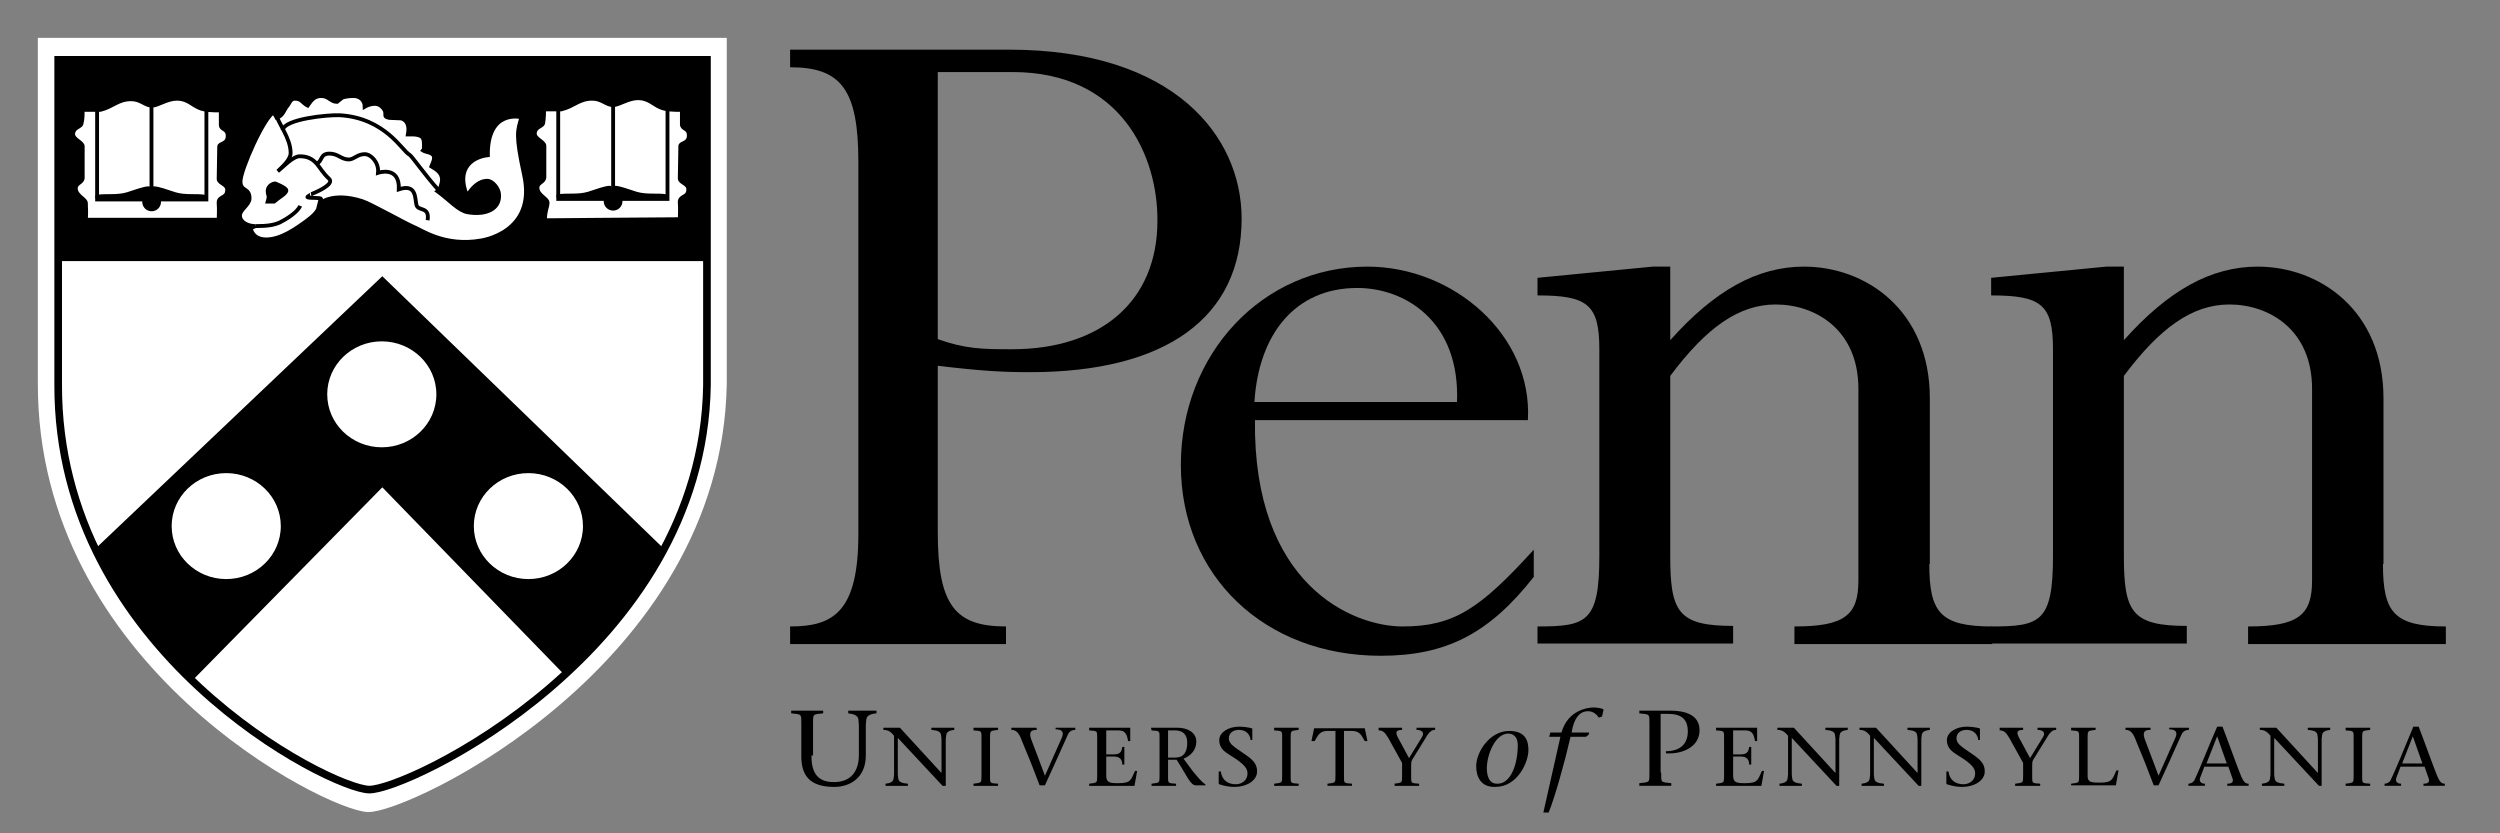 <svg width="120" height="40" viewBox="0 0 120 40" fill="none" xmlns="http://www.w3.org/2000/svg">
<rect x="0" y="0" width="120" height="40" fill="#808080" stroke="none"/>
<path d="M45.013 25.541C45.013 29.072 45.858 30.07 48.288 30.07V30.914H37.925V30.07C39.947 30.07 41.201 29.43 41.201 25.643V7.757C41.201 4.277 40.356 3.228 37.925 3.228V2.384H48.442C56.374 2.384 59.598 6.555 59.598 10.495C59.598 15.229 55.99 17.864 49.44 17.864C48.186 17.864 47.137 17.813 45.013 17.557V25.541ZM45.013 16.278C46.318 16.739 47.086 16.764 48.57 16.764C52.843 16.764 55.556 14.461 55.556 10.598C55.581 7.553 53.867 3.458 48.596 3.458H45.013V16.278Z" fill="black"/>
<path d="M60.238 20.142C60.136 28.074 64.921 30.07 67.326 30.07C69.782 30.07 71.036 29.226 73.621 26.385V27.69C71.471 30.428 69.398 31.477 66.277 31.477C60.699 31.477 56.681 27.639 56.681 22.317C56.681 16.994 60.596 12.798 65.637 12.798C69.757 12.798 73.569 16.073 73.339 20.167H60.238V20.142ZM69.936 19.297C70.089 15.408 67.428 13.822 65.151 13.822C62.183 13.822 60.417 16.022 60.212 19.297H69.936Z" fill="black"/>
<path d="M92.607 27.076C92.607 29.379 93.118 30.07 95.626 30.07V30.914H86.133V30.07C88.538 30.07 89.203 29.532 89.203 27.869V18.658C89.203 15.818 87.131 14.615 85.237 14.615C83.472 14.615 81.911 15.715 80.171 18.044V26.667C80.171 29.353 80.529 30.044 83.19 30.044V30.889H73.8V30.07C76.154 30.07 76.768 29.865 76.768 26.692V16.764C76.768 14.615 76.205 14.18 73.8 14.18V13.335L79.326 12.798H80.171V16.329C82.295 13.95 84.342 12.798 86.594 12.798C89.562 12.798 92.632 14.896 92.632 19.118V27.076H92.607Z" fill="black"/>
<path d="M114.382 27.076C114.382 29.379 114.894 30.07 117.401 30.07V30.914H107.908V30.07C110.313 30.07 110.979 29.532 110.979 27.869V18.658C110.979 15.818 108.906 14.615 107.013 14.615C105.247 14.615 103.686 15.715 101.946 18.044V26.667C101.946 29.353 102.304 30.044 104.966 30.044V30.889H95.575V30.07C97.929 30.07 98.543 29.865 98.543 26.692V16.764C98.543 14.615 97.98 14.18 95.575 14.18V13.335L101.102 12.798H101.946V16.329C104.07 13.95 106.117 12.798 108.369 12.798C111.337 12.798 114.407 14.896 114.407 19.118V27.076H114.382Z" fill="black"/>
<path d="M38.949 36.262C38.949 36.978 39.154 37.541 40.024 37.541C40.817 37.541 41.226 37.055 41.226 36.236V34.803C41.226 34.701 41.201 34.599 41.201 34.522C41.175 34.343 40.97 34.266 40.715 34.24V34.112H42.071V34.24C41.789 34.266 41.61 34.343 41.584 34.522C41.584 34.599 41.559 34.701 41.559 34.803V36.262C41.559 37.362 40.766 37.772 40.049 37.772C38.846 37.772 38.463 37.209 38.463 36.288V34.752C38.463 34.266 38.488 34.292 37.977 34.24V34.112H39.512V34.24C39 34.292 39.026 34.266 39.026 34.752V36.262H38.949Z" fill="black"/>
<path d="M45.244 37.721C44.553 36.978 43.811 36.185 43.094 35.418V37.183C43.094 37.26 43.12 37.337 43.12 37.388C43.145 37.541 43.299 37.593 43.58 37.618V37.721H42.506V37.618C42.71 37.593 42.864 37.541 42.889 37.388C42.889 37.337 42.915 37.26 42.915 37.183V35.315C42.787 35.162 42.659 35.034 42.403 35.034V34.931H43.197C43.862 35.648 44.527 36.39 45.192 37.106V35.469C45.192 35.392 45.167 35.315 45.167 35.264C45.141 35.111 44.988 35.059 44.706 35.034V34.931H45.806V35.034C45.602 35.059 45.448 35.111 45.423 35.264C45.423 35.315 45.397 35.392 45.397 35.469V37.721H45.244Z" fill="black"/>
<path d="M47.521 37.234C47.521 37.593 47.495 37.593 47.905 37.618V37.721H46.728V37.618C47.111 37.567 47.111 37.593 47.111 37.234V35.443C47.111 35.085 47.137 35.085 46.728 35.059V34.931H47.905V35.034C47.521 35.085 47.521 35.059 47.521 35.418V37.234Z" fill="black"/>
<path d="M49.773 35.034C49.542 35.034 49.363 35.085 49.491 35.469C49.67 35.929 49.926 36.62 50.157 37.234C50.438 36.62 50.694 36.006 50.975 35.392C51.078 35.136 50.975 35.008 50.668 35.008V34.931H51.615V35.034C51.487 35.034 51.334 35.085 51.257 35.264C50.898 36.083 50.515 36.902 50.157 37.695H49.901C49.645 37.004 49.338 36.236 49.056 35.571C48.903 35.136 48.749 35.034 48.544 35.034V34.931H49.747L49.773 35.034Z" fill="black"/>
<path d="M52.28 37.618C52.664 37.567 52.664 37.593 52.664 37.234V35.443C52.664 35.085 52.69 35.085 52.28 35.059V34.931H54.251V35.571H54.148C54.097 35.264 54.02 35.059 53.688 35.059H53.099V36.211H53.457C53.739 36.211 53.841 36.108 53.867 35.853H53.969V36.697H53.867C53.867 36.467 53.764 36.313 53.457 36.313H53.099V37.234C53.099 37.567 53.278 37.593 53.662 37.593C54.302 37.593 54.276 37.439 54.481 37.004H54.583L54.455 37.721H52.28V37.618Z" fill="black"/>
<path d="M55.248 34.931H56.528C56.963 34.931 57.423 35.136 57.423 35.597C57.423 36.006 57.142 36.288 56.809 36.416L57.244 37.004C57.475 37.285 57.705 37.567 57.858 37.644V37.695H57.398C57.142 37.695 56.988 37.26 56.477 36.467H56.067V37.234C56.067 37.593 56.042 37.593 56.451 37.618V37.721H55.274V37.618C55.658 37.567 55.658 37.593 55.658 37.234V35.443C55.658 35.085 55.683 35.085 55.274 35.059L55.248 34.931ZM56.067 36.364H56.425C56.809 36.364 56.988 36.108 56.988 35.648C56.988 35.213 56.733 35.059 56.4 35.059H56.067V36.364Z" fill="black"/>
<path d="M60.033 35.545C60.008 35.264 59.829 35.034 59.47 35.034C59.215 35.034 58.984 35.162 58.984 35.443C58.984 35.724 59.291 35.878 59.726 36.185C60.187 36.492 60.34 36.697 60.34 37.029C60.34 37.49 59.803 37.772 59.266 37.772C58.984 37.772 58.754 37.72 58.524 37.644C58.498 37.644 58.498 37.618 58.498 37.592V37.029H58.6C58.652 37.465 58.959 37.644 59.317 37.644C59.624 37.644 59.88 37.439 59.88 37.132C59.88 36.876 59.726 36.671 59.061 36.262C58.831 36.108 58.524 35.955 58.524 35.52C58.524 35.162 58.959 34.88 59.47 34.88C59.65 34.88 59.905 34.906 60.084 34.957C60.11 34.957 60.11 34.983 60.11 35.008V35.52H60.033V35.545Z" fill="black"/>
<path d="M61.952 37.234C61.952 37.593 61.927 37.593 62.336 37.618V37.721H61.159V37.618C61.543 37.567 61.543 37.593 61.543 37.234V35.443C61.543 35.085 61.569 35.085 61.159 35.059V34.931H62.336V35.034C61.952 35.085 61.952 35.059 61.952 35.418V37.234Z" fill="black"/>
<path d="M64.511 37.234C64.511 37.592 64.486 37.592 64.895 37.618V37.72H63.718V37.618C64.102 37.567 64.102 37.592 64.102 37.234V35.085H63.718C63.334 35.085 63.257 35.315 63.104 35.571H62.95L63.078 34.957H65.509L65.637 35.571H65.509C65.356 35.315 65.279 35.085 64.895 35.085H64.511V37.234Z" fill="black"/>
<path d="M66.916 37.618C67.3 37.567 67.3 37.593 67.3 37.234V36.62L66.635 35.418C66.481 35.162 66.379 35.059 66.174 35.059V34.931H67.3V35.034C66.968 35.034 66.993 35.187 67.096 35.392L67.633 36.39L68.247 35.392C68.4 35.162 68.247 35.034 67.991 35.034V34.931H68.887V35.034C68.759 35.034 68.656 35.085 68.528 35.264L67.786 36.467C67.735 36.543 67.735 36.646 67.735 36.748V37.234C67.735 37.593 67.71 37.593 68.119 37.618V37.721H66.942V37.618H66.916Z" fill="black"/>
<path d="M70.857 36.773C70.857 36.108 71.497 35.085 72.443 35.085C73.211 35.085 73.365 35.545 73.365 36.006C73.365 36.569 72.853 37.771 71.778 37.771C71.062 37.797 70.857 37.26 70.857 36.773ZM72.853 35.776C72.853 35.238 72.495 35.213 72.392 35.213C71.778 35.213 71.369 36.211 71.369 36.876C71.369 37.132 71.42 37.618 71.855 37.618C72.52 37.644 72.853 36.671 72.853 35.776Z" fill="black"/>
<path d="M76.256 35.264L76.128 35.366H75.386C75.105 36.594 74.644 38.232 74.337 39H74.081L74.9 35.366H74.362L74.414 35.162H74.951C75.258 34.061 76.256 33.959 76.486 33.959C76.614 33.959 76.896 33.985 76.972 34.061L76.896 34.394L76.742 34.445C76.665 34.317 76.486 34.138 76.23 34.138C75.898 34.138 75.642 34.343 75.488 34.906L75.437 35.162H76.281L76.256 35.264Z" fill="black"/>
<path d="M79.736 37.081C79.736 37.567 79.71 37.541 80.222 37.593V37.72H78.687V37.593C79.199 37.541 79.173 37.567 79.173 37.081V34.752C79.173 34.266 79.199 34.292 78.687 34.24V34.112H80.171C81.118 34.112 81.578 34.445 81.578 35.059C81.578 35.801 80.836 36.211 79.966 36.16V36.057C80.683 36.057 81.015 35.673 81.015 35.111C81.015 34.522 80.708 34.266 80.069 34.266H79.71V37.081H79.736Z" fill="black"/>
<path d="M82.371 37.618C82.755 37.567 82.755 37.593 82.755 37.234V35.443C82.755 35.085 82.781 35.085 82.371 35.059V34.931H84.342V35.571H84.239C84.188 35.264 84.112 35.059 83.779 35.059H83.19V36.211H83.549C83.83 36.211 83.932 36.108 83.958 35.853H84.06V36.697H83.958C83.958 36.467 83.856 36.313 83.549 36.313H83.19V37.234C83.19 37.567 83.369 37.593 83.753 37.593C84.393 37.593 84.367 37.439 84.572 37.004H84.674L84.546 37.721H82.371V37.618Z" fill="black"/>
<path d="M88.154 37.721C87.463 36.978 86.721 36.185 86.005 35.418V37.183C86.005 37.26 86.031 37.337 86.031 37.388C86.056 37.541 86.21 37.593 86.491 37.618V37.721H85.416V37.618C85.621 37.593 85.775 37.541 85.8 37.388C85.8 37.337 85.826 37.26 85.826 37.183V35.315C85.698 35.162 85.57 35.034 85.314 35.034V34.931H86.107C86.773 35.648 87.438 36.39 88.103 37.106V35.469C88.103 35.392 88.078 35.315 88.078 35.264C88.052 35.111 87.898 35.059 87.617 35.034V34.931H88.692V35.034C88.487 35.059 88.334 35.111 88.308 35.264C88.308 35.315 88.282 35.392 88.282 35.469V37.721H88.154Z" fill="black"/>
<path d="M92.095 37.721C91.404 36.978 90.662 36.185 89.945 35.418V37.183C89.945 37.26 89.971 37.337 89.971 37.388C89.997 37.541 90.15 37.593 90.432 37.618V37.721H89.357V37.618C89.562 37.593 89.715 37.541 89.741 37.388C89.741 37.337 89.766 37.26 89.766 37.183V35.315C89.638 35.162 89.51 35.034 89.255 35.034V34.931H90.048C90.713 35.648 91.378 36.39 92.044 37.106V35.469C92.044 35.392 92.018 35.315 92.018 35.264C91.993 35.111 91.839 35.059 91.558 35.034V34.931H92.632V35.034C92.427 35.059 92.274 35.111 92.248 35.264C92.248 35.315 92.223 35.392 92.223 35.469V37.721H92.095Z" fill="black"/>
<path d="M94.961 35.545C94.935 35.264 94.756 35.034 94.398 35.034C94.142 35.034 93.912 35.162 93.912 35.443C93.912 35.724 94.219 35.878 94.654 36.185C95.114 36.492 95.268 36.697 95.268 37.029C95.268 37.49 94.731 37.772 94.193 37.772C93.912 37.772 93.681 37.72 93.451 37.644C93.425 37.644 93.425 37.618 93.425 37.592V37.029H93.528C93.579 37.465 93.886 37.644 94.244 37.644C94.551 37.644 94.807 37.439 94.807 37.132C94.807 36.876 94.654 36.671 93.988 36.262C93.758 36.108 93.451 35.955 93.451 35.52C93.451 35.162 93.886 34.88 94.398 34.88C94.577 34.88 94.833 34.906 95.012 34.957C95.037 34.957 95.037 34.983 95.037 35.008V35.52H94.961V35.545Z" fill="black"/>
<path d="M96.726 37.618C97.11 37.567 97.11 37.593 97.11 37.234V36.62L96.445 35.418C96.291 35.162 96.189 35.059 95.984 35.059V34.931H97.11V35.034C96.778 35.034 96.803 35.187 96.905 35.392L97.443 36.39L98.057 35.392C98.21 35.162 98.057 35.034 97.801 35.034V34.931H98.697V35.034C98.569 35.034 98.466 35.085 98.338 35.264L97.596 36.467C97.545 36.543 97.545 36.646 97.545 36.748V37.234C97.545 37.593 97.519 37.593 97.929 37.618V37.721H96.726V37.618Z" fill="black"/>
<path d="M99.413 37.618C99.797 37.567 99.797 37.593 99.797 37.234V35.443C99.797 35.085 99.822 35.085 99.413 35.059V34.931H100.59V35.034C100.206 35.085 100.206 35.059 100.206 35.418V37.26C100.206 37.541 100.385 37.567 100.769 37.567C101.409 37.567 101.383 37.413 101.588 36.978H101.69L101.562 37.695H99.413V37.618Z" fill="black"/>
<path d="M103.226 35.034C102.995 35.034 102.816 35.085 102.944 35.469C103.123 35.929 103.379 36.62 103.609 37.234C103.891 36.62 104.147 36.006 104.428 35.392C104.531 35.136 104.428 35.008 104.121 35.008V34.931H105.068V35.034C104.94 35.034 104.786 35.085 104.71 35.264C104.351 36.083 103.968 36.902 103.609 37.695H103.379C103.123 37.004 102.816 36.236 102.535 35.571C102.381 35.136 102.228 35.034 102.023 35.034V34.931H103.226V35.034Z" fill="black"/>
<path d="M105.81 36.799L105.605 37.337C105.554 37.49 105.631 37.618 105.836 37.618V37.72H105.042V37.618C105.17 37.618 105.298 37.541 105.349 37.413C105.528 37.055 106.04 35.75 106.424 34.88H106.68C106.987 35.673 107.422 36.902 107.575 37.26C107.678 37.49 107.755 37.618 107.934 37.618V37.72H106.91V37.618C107.192 37.618 107.217 37.49 107.14 37.311L106.961 36.799H105.81ZM106.885 36.646L106.424 35.341L105.912 36.646H106.885Z" fill="black"/>
<path d="M111.311 37.721C110.62 36.978 109.878 36.185 109.162 35.418V37.183C109.162 37.26 109.188 37.337 109.188 37.388C109.213 37.541 109.367 37.593 109.648 37.618V37.721H108.573V37.618C108.778 37.593 108.932 37.541 108.957 37.388C108.957 37.337 108.983 37.26 108.983 37.183V35.315C108.855 35.162 108.727 35.034 108.471 35.034V34.931H109.264C109.93 35.648 110.595 36.39 111.26 37.106V35.469C111.26 35.392 111.235 35.315 111.235 35.264C111.209 35.111 111.055 35.059 110.774 35.034V34.931H111.849V35.034C111.644 35.059 111.49 35.111 111.465 35.264C111.465 35.315 111.439 35.392 111.439 35.469V37.721H111.311Z" fill="black"/>
<path d="M113.384 37.234C113.384 37.593 113.358 37.593 113.768 37.618V37.721H112.591V37.618C112.975 37.567 112.975 37.593 112.975 37.234V35.443C112.975 35.085 113 35.085 112.591 35.059V34.931H113.768V35.034C113.384 35.085 113.384 35.059 113.384 35.418V37.234Z" fill="black"/>
<path d="M115.226 36.799L115.022 37.337C114.97 37.49 115.047 37.618 115.252 37.618V37.72H114.459V37.618C114.587 37.618 114.714 37.541 114.766 37.413C114.945 37.055 115.482 35.75 115.84 34.88H116.096C116.403 35.673 116.838 36.902 116.992 37.26C117.094 37.49 117.171 37.618 117.35 37.618V37.72H116.327V37.618C116.608 37.618 116.634 37.49 116.557 37.311L116.378 36.799H115.226ZM116.275 36.646L115.815 35.341L115.303 36.646H116.275Z" fill="black"/>
<path d="M2 2H34.701C34.701 2 34.701 18.146 34.701 18.427C34.471 31.81 19.553 38.846 17.66 38.795C15.715 38.718 1.949 31.835 2 18.376C2 18.12 2 2 2 2Z" fill="white" stroke="white" stroke-width="0.367"/>
<path d="M2.793 2.87H33.934C33.934 2.87 33.934 18.248 33.934 18.504C33.729 31.247 19.502 37.951 17.711 37.9C15.843 37.823 2.742 31.273 2.793 18.453C2.793 18.223 2.793 2.87 2.793 2.87Z" fill="white"/>
<path d="M2.793 12.389C2.845 12.44 2.793 2.896 2.793 2.896H33.908C33.908 2.896 33.908 8.013 33.908 12.389H2.793Z" fill="black"/>
<path d="M4.533 26.308C5.736 28.842 7.22 30.863 9.293 32.603L18.351 23.391L27.076 32.373C28.867 30.71 30.633 28.714 31.887 26.36L18.351 13.259L4.61 26.308H4.533Z" fill="black"/>
<path d="M2.793 12.44H33.908" stroke="black" stroke-width="0.185"/>
<path d="M26.104 5.25H26.948C27.562 5.096 27.793 4.738 28.432 4.738C28.893 4.738 29.098 5.045 29.43 5.045C29.712 5.045 30.147 4.712 30.633 4.712C31.119 4.712 31.375 5.019 31.682 5.147C31.963 5.275 32.347 5.275 32.731 5.275C32.731 5.557 32.731 5.736 32.731 5.966C32.731 6.222 33.064 6.12 33.064 6.503C33.064 6.913 32.654 6.836 32.654 7.015L32.629 8.576C32.654 8.781 33.038 8.806 33.038 9.088C33.038 9.523 32.603 9.369 32.629 9.727C32.654 9.983 32.629 10.521 32.629 10.521C31.784 10.521 26.411 10.572 26.155 10.572C26.181 10.009 26.257 10.034 26.283 9.753C26.309 9.523 25.797 9.395 25.797 9.011C25.797 8.755 26.104 8.755 26.13 8.525V6.99C26.104 6.785 25.669 6.683 25.669 6.401C25.695 6.043 26.078 6.094 26.078 5.864C26.104 5.71 26.13 5.326 26.104 5.25Z" fill="white" stroke="black" stroke-width="0.185"/>
<path d="M26.795 5.275C26.795 5.275 26.795 8.73 26.795 9.548C26.795 9.548 31.81 9.548 32.04 9.548C32.04 8.627 32.04 5.25 32.04 5.25" stroke="black" stroke-width="0.185"/>
<path d="M29.43 5.045V9.548" stroke="black" stroke-width="0.185"/>
<path d="M29.507 9.011C29.737 9.011 30.121 9.165 30.53 9.293C31.042 9.446 31.58 9.344 31.989 9.42C32.117 9.446 29.507 9.472 29.507 9.472C29.507 8.96 29.507 9.011 29.507 9.011Z" fill="black" stroke="black" stroke-width="0.185"/>
<path d="M29.429 10.016C29.627 10.016 29.787 9.856 29.787 9.658C29.787 9.46 29.627 9.3 29.429 9.3C29.231 9.3 29.07 9.46 29.07 9.658C29.07 9.856 29.231 10.016 29.429 10.016Z" fill="black" stroke="black" stroke-width="0.185"/>
<path d="M29.277 9.011C29.047 9.011 28.663 9.165 28.253 9.293C27.741 9.446 27.204 9.344 26.795 9.42C26.667 9.446 29.277 9.472 29.277 9.472C29.277 8.96 29.277 9.011 29.277 9.011Z" fill="black" stroke="black" stroke-width="0.185"/>
<path d="M12.031 10.956C12.107 11.288 12.363 11.493 12.773 11.493C13.515 11.493 14.257 10.93 14.692 10.623C15.024 10.367 15.383 10.111 15.383 9.574L15.331 9.779C15.331 9.779 15.92 9.19 17.378 9.651C17.788 9.779 19.502 10.751 19.886 10.905C20.219 11.033 21.345 11.851 23.084 11.544C23.084 11.544 25.771 11.186 25.157 8.397C24.722 6.401 24.85 6.273 25.029 5.633C24.978 5.608 23.392 5.25 23.417 7.45C22.726 7.527 21.856 8.039 22.419 9.395C22.649 9.037 22.957 8.678 23.392 8.678C23.647 8.678 23.954 9.062 23.954 9.344C24.006 10.035 23.315 10.342 22.445 10.188C22.01 10.111 21.6 9.625 21.012 9.19C21.114 9.139 21.217 8.781 21.217 8.627C21.217 8.269 20.91 8.116 20.705 7.988C20.756 7.86 20.833 7.706 20.833 7.578C20.833 7.297 20.449 7.322 20.295 7.22C20.347 7.143 20.347 7.194 20.347 7.066C20.347 6.657 20.398 6.427 19.579 6.452C19.656 6.043 19.553 5.787 19.272 5.685L18.683 5.659C18.3 5.582 18.683 5.454 18.325 5.122C18.018 4.815 17.506 5.122 17.506 5.122C17.506 4.84 17.302 4.61 16.969 4.61C16.79 4.61 16.56 4.636 16.432 4.687L16.176 4.891C15.869 4.891 15.792 4.61 15.408 4.61C15.05 4.61 14.896 4.891 14.768 5.071C14.513 4.943 14.487 4.738 14.154 4.738C13.95 4.738 13.899 4.943 13.822 5.045C13.617 5.275 13.617 5.531 13.284 5.659L13.156 5.429C13.156 5.403 13.156 5.403 13.156 5.378C12.67 5.608 11.544 8.167 11.544 8.704C11.544 9.216 11.979 8.986 11.979 9.523C11.979 9.83 11.519 10.06 11.519 10.342C11.519 10.674 11.903 10.853 12.261 10.853L12.031 10.956Z" fill="white" stroke="black" stroke-width="0.185"/>
<path d="M13.208 8.806C13.208 8.806 13.745 9.011 13.745 9.139C13.745 9.293 13.387 9.472 13.156 9.676H12.849C12.952 9.318 12.849 9.446 12.849 9.139C12.875 8.909 13.105 8.806 13.208 8.806Z" fill="black" stroke="black" stroke-width="0.185"/>
<path d="M15.204 7.859C15.485 7.732 15.357 7.373 15.818 7.373C16.227 7.373 16.381 7.655 16.739 7.655C16.995 7.655 17.148 7.399 17.506 7.399C17.813 7.399 18.197 7.808 18.146 8.294C18.146 8.294 19.195 7.936 19.144 9.088C19.988 8.806 19.912 9.497 19.988 9.83C20.065 10.162 20.628 9.881 20.526 10.572" stroke="black" stroke-width="0.185"/>
<path d="M3.97 5.275H4.815C5.429 5.122 5.659 4.763 6.299 4.763C6.759 4.763 6.964 5.071 7.297 5.071C7.578 5.071 8.013 4.738 8.499 4.738C8.986 4.738 9.242 5.045 9.549 5.173C9.83 5.301 10.214 5.301 10.598 5.301C10.598 5.582 10.598 5.761 10.598 5.992C10.598 6.248 10.93 6.145 10.93 6.529C10.93 6.938 10.521 6.862 10.521 7.041L10.495 8.602C10.521 8.806 10.905 8.832 10.905 9.113C10.905 9.548 10.47 9.395 10.495 9.753C10.521 10.009 10.495 10.546 10.495 10.546C9.651 10.546 4.38 10.546 4.124 10.546C4.15 9.983 4.124 10.06 4.124 9.779C4.15 9.548 3.638 9.42 3.638 9.037C3.638 8.781 3.945 8.781 3.97 8.55V7.015C3.945 6.811 3.51 6.708 3.51 6.427C3.535 6.068 3.919 6.12 3.919 5.889C3.97 5.736 3.97 5.378 3.97 5.275Z" fill="white" stroke="black" stroke-width="0.185"/>
<path d="M4.661 5.301C4.661 5.301 4.661 8.755 4.661 9.574C4.661 9.574 9.676 9.574 9.907 9.574C9.907 8.653 9.907 5.275 9.907 5.275" stroke="black" stroke-width="0.185"/>
<path d="M7.271 5.07V9.574" stroke="black" stroke-width="0.185"/>
<path d="M7.374 9.037C7.604 9.037 7.988 9.19 8.397 9.318C8.909 9.472 9.446 9.369 9.856 9.446C9.984 9.472 7.374 9.497 7.374 9.497C7.374 8.985 7.374 9.037 7.374 9.037Z" fill="black" stroke="black" stroke-width="0.185"/>
<path d="M7.278 10.049C7.476 10.049 7.636 9.888 7.636 9.691C7.636 9.493 7.476 9.332 7.278 9.332C7.08 9.332 6.92 9.493 6.92 9.691C6.92 9.888 7.08 10.049 7.278 10.049Z" fill="black" stroke="black" stroke-width="0.185"/>
<path d="M7.143 9.037C6.913 9.037 6.529 9.19 6.12 9.318C5.608 9.472 5.071 9.369 4.661 9.446C4.533 9.472 7.143 9.497 7.143 9.497C7.118 8.985 7.143 9.037 7.143 9.037Z" fill="black" stroke="black" stroke-width="0.185"/>
<path d="M10.859 27.888C12.357 27.888 13.571 26.708 13.571 25.252C13.571 23.797 12.357 22.617 10.859 22.617C9.361 22.617 8.147 23.797 8.147 25.252C8.147 26.708 9.361 27.888 10.859 27.888Z" fill="white" stroke="black" stroke-width="0.185"/>
<path d="M18.326 21.563C19.824 21.563 21.038 20.383 21.038 18.928C21.038 17.472 19.824 16.292 18.326 16.292C16.828 16.292 15.614 17.472 15.614 18.928C15.614 20.383 16.828 21.563 18.326 21.563Z" fill="white" stroke="black" stroke-width="0.185"/>
<path d="M25.363 27.888C26.861 27.888 28.075 26.708 28.075 25.252C28.075 23.797 26.861 22.617 25.363 22.617C23.865 22.617 22.651 23.797 22.651 25.252C22.651 26.708 23.865 27.888 25.363 27.888Z" fill="white" stroke="black" stroke-width="0.185"/>
<path d="M21.063 9.139C20.372 8.371 19.758 7.476 19.656 7.425C19.323 7.271 18.504 5.659 16.304 5.531C15.741 5.505 13.643 5.71 13.566 6.248" stroke="black" stroke-width="0.185"/>
<path d="M15.408 9.727C15.408 9.676 15.408 9.625 15.408 9.548C15.408 9.472 14.896 9.523 14.768 9.472C14.692 9.446 14.999 9.318 14.948 9.318C15.255 9.19 16.073 8.832 15.792 8.576C15.511 8.32 15.357 8.039 15.203 7.86C14.999 7.629 14.768 7.501 14.385 7.501C14.052 7.501 13.54 8.064 13.335 8.218C13.489 8.064 13.95 7.68 13.95 7.348C13.95 6.606 13.361 5.966 13.208 5.378" stroke="black" stroke-width="0.185"/>
<path d="M12.261 10.853C12.849 10.853 13.156 10.802 13.438 10.674C13.745 10.521 14.282 10.188 14.41 9.881" stroke="black" stroke-width="0.185"/>
<path d="M2.793 2.87H33.934C33.934 2.87 33.934 18.248 33.934 18.504C33.729 31.247 19.502 37.951 17.711 37.9C15.843 37.849 2.742 31.273 2.793 18.453C2.793 18.223 2.793 2.87 2.793 2.87Z" stroke="black" stroke-width="0.367"/>
</svg>
